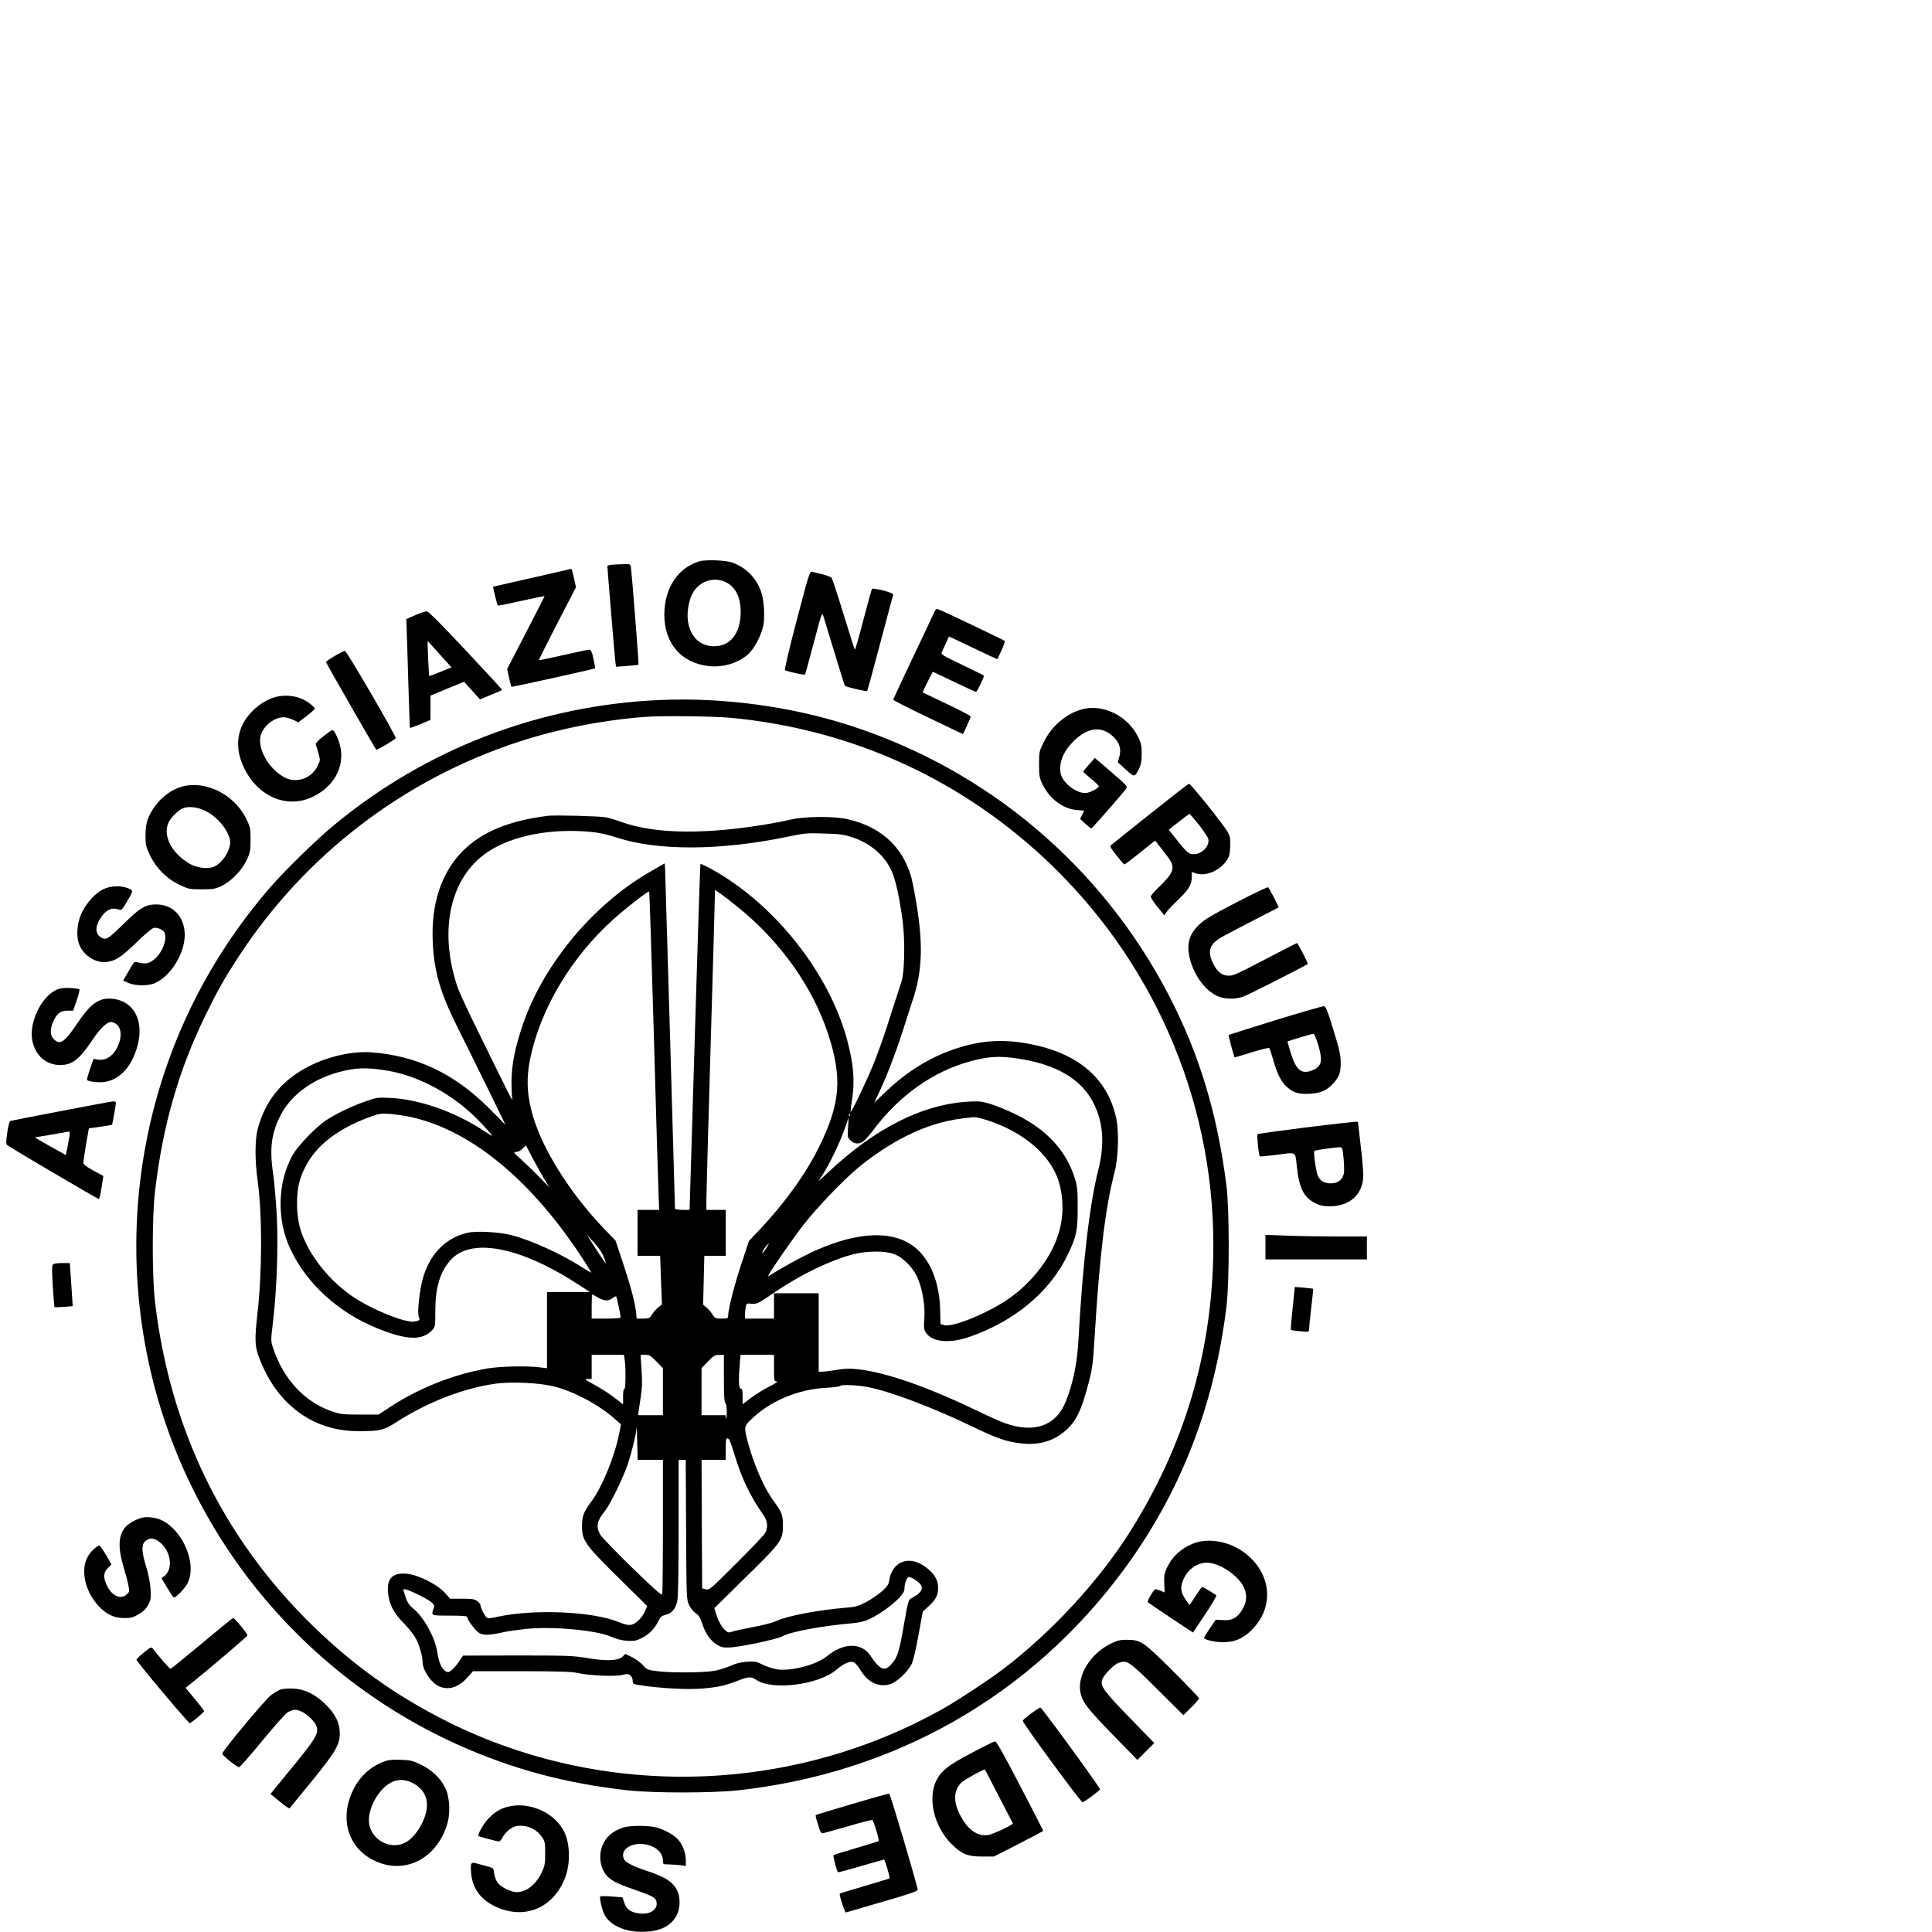 <?xml version="1.0" standalone="no"?>
<!DOCTYPE svg PUBLIC "-//W3C//DTD SVG 20010904//EN"
 "http://www.w3.org/TR/2001/REC-SVG-20010904/DTD/svg10.dtd">
<svg version="1.0" xmlns="http://www.w3.org/2000/svg"
 width="16pt" height="16pt" viewBox="0 0 16 16"
 preserveAspectRatio="xMidYMid meet">
<g transform="translate(0,16) scale(0.001,-0.001)"
fill="#000000" stroke="none">
<path d="M5790 11351 c-166 -51 -274 -202 -287 -401 -16 -242 109 -418 325
-460 134 -27 277 10 371 95 48 44 105 152 122 232 15 77 7 213 -19 286 -41
114 -125 198 -238 238 -56 20 -222 26 -274 10z m216 -170 c86 -39 130 -129
128 -261 -4 -169 -89 -273 -222 -272 -174 1 -263 182 -195 395 40 127 173 190
289 138z"/>
<path d="M5068 11323 c-21 -2 -38 -7 -38 -11 0 -21 61 -755 66 -791 l6 -43 91
7 c51 4 93 8 95 10 4 4 -57 779 -64 813 -4 20 -10 22 -62 20 -31 -1 -74 -3
-94 -5z"/>
<path d="M4425 11219 c-165 -37 -310 -71 -321 -73 l-21 -6 17 -75 c10 -42 20
-78 22 -80 2 -3 91 15 196 39 106 24 192 41 192 39 0 -3 -70 -139 -155 -304
l-155 -300 16 -72 c9 -40 18 -74 19 -75 3 -4 687 148 693 153 2 2 -4 38 -13
79 -13 57 -21 76 -34 76 -9 0 -106 -20 -215 -45 -109 -25 -201 -44 -203 -42
-2 2 67 139 152 304 l155 300 -17 77 c-9 42 -19 76 -22 75 -3 -1 -141 -32
-306 -70z"/>
<path d="M6598 10863 c-65 -247 -103 -410 -97 -413 16 -11 160 -42 165 -37 3
3 36 121 73 263 64 244 69 257 79 224 6 -19 48 -156 93 -305 45 -148 84 -272
85 -274 9 -10 179 -50 185 -43 4 4 53 183 109 397 57 215 105 395 107 401 6
15 -167 60 -176 46 -4 -6 -36 -122 -71 -257 -35 -135 -67 -245 -70 -245 -3 0
-45 132 -94 293 -49 160 -94 297 -100 303 -6 6 -40 19 -76 28 -36 8 -74 18
-85 21 -19 5 -28 -23 -127 -402z"/>
<path d="M7736 10928 c-7 -18 -87 -186 -176 -373 -89 -187 -162 -344 -163
-349 -1 -5 129 -71 288 -147 l290 -139 32 68 c17 37 32 72 32 78 1 6 -88 52
-196 103 -109 52 -199 95 -201 96 -2 2 16 41 40 88 l43 84 175 -83 c96 -46
179 -84 183 -84 9 0 71 129 65 135 -2 3 -84 43 -182 90 -155 74 -176 87 -167
102 5 10 20 44 34 75 l26 57 138 -65 c76 -37 166 -79 200 -95 l63 -28 34 72
c18 40 30 75 27 79 -7 7 -525 255 -553 263 -13 5 -21 -3 -32 -27z"/>
<path d="M3440 10906 l-75 -33 2 -64 c2 -35 8 -237 14 -449 6 -212 13 -386 14
-388 2 -2 41 12 86 31 l84 35 0 101 0 100 139 58 139 57 66 -73 66 -73 90 37
c50 21 92 39 94 41 2 1 -133 148 -300 326 -192 205 -310 324 -323 325 -12 1
-55 -13 -96 -31z m202 -325 l97 -108 -91 -37 c-50 -20 -91 -36 -93 -34 -4 5
-17 288 -13 288 2 0 47 -49 100 -109z"/>
<path d="M2773 10568 c-40 -23 -73 -46 -73 -52 0 -7 402 -708 416 -725 5 -6
156 84 161 96 6 15 -406 723 -421 723 -6 0 -44 -19 -83 -42z"/>
<path d="M2287 10229 c-65 -15 -139 -60 -197 -118 -130 -131 -154 -299 -66
-476 118 -238 359 -336 572 -231 209 104 286 314 188 509 -28 54 -22 55 -112
-16 -47 -37 -61 -54 -56 -66 4 -9 14 -41 22 -72 15 -54 15 -57 -9 -105 -49
-99 -172 -143 -267 -95 -134 68 -232 238 -203 349 22 81 110 151 190 152 19 0
54 -9 78 -21 l44 -21 69 53 c39 29 69 58 67 64 -2 5 -23 25 -46 42 -72 55
-176 75 -274 52z"/>
<path d="M5470 10203 c-997 -42 -1939 -403 -2705 -1037 -150 -124 -407 -376
-532 -520 -385 -447 -674 -949 -861 -1498 -258 -755 -312 -1571 -156 -2358
284 -1430 1245 -2639 2574 -3238 448 -202 896 -322 1410 -379 215 -23 695 -23
910 0 1297 142 2418 780 3185 1812 475 638 761 1365 862 2195 25 203 25 803 0
1000 -75 596 -225 1091 -477 1577 -556 1070 -1501 1869 -2648 2237 -491 157
-1042 231 -1562 209z m586 -148 c1012 -96 1931 -520 2658 -1225 883 -857 1365
-2033 1333 -3255 -21 -810 -245 -1550 -678 -2243 -258 -414 -656 -847 -1062
-1155 -107 -82 -366 -253 -482 -319 -1267 -720 -2828 -763 -4125 -113 -421
211 -776 465 -1114 795 -741 725 -1181 1632 -1303 2685 -24 211 -24 701 1 910
64 546 197 1008 422 1466 101 205 151 294 271 478 549 841 1367 1468 2325
1780 322 105 694 178 1038 204 138 11 572 6 716 -8z"/>
<path d="M4540 9244 c-321 -39 -547 -132 -705 -289 -181 -181 -267 -443 -251
-762 11 -241 64 -420 208 -707 50 -99 159 -320 243 -491 l151 -310 -135 136
c-288 288 -599 436 -976 464 -154 11 -347 -31 -508 -111 -229 -115 -368 -283
-433 -524 -23 -88 -24 -261 -1 -423 39 -278 39 -747 0 -1097 -26 -236 -24
-278 18 -387 146 -376 441 -593 808 -595 186 -1 218 6 323 74 254 164 554 281
816 318 134 20 376 8 495 -23 169 -45 365 -150 501 -270 l49 -43 -17 -84 c-38
-189 -141 -438 -230 -557 -62 -82 -76 -119 -76 -201 0 -120 23 -152 300 -426
l240 -237 -18 -42 c-25 -56 -75 -105 -116 -113 -25 -4 -51 2 -97 21 -211 89
-701 112 -1006 46 -76 -16 -84 -16 -97 -2 -19 22 -46 77 -46 95 0 8 -12 24
-26 35 -23 18 -41 21 -126 21 l-100 0 -45 50 c-63 70 -224 150 -316 157 -114
10 -164 -39 -154 -151 8 -98 44 -170 128 -256 41 -41 86 -98 101 -126 31 -57
58 -152 58 -201 0 -65 75 -174 137 -199 80 -34 161 -8 236 76 l45 50 404 0
c321 -1 416 -4 468 -16 92 -21 306 -30 365 -15 41 10 50 10 66 -5 11 -9 19
-29 19 -44 0 -26 3 -28 73 -38 143 -22 354 -34 468 -28 140 8 223 25 324 65
90 36 117 38 155 11 130 -93 521 -44 668 83 55 47 106 71 138 63 14 -4 37 -29
60 -67 61 -101 149 -144 242 -118 55 15 147 99 181 167 13 25 36 120 57 238
l36 197 53 49 c61 56 79 98 73 169 -6 57 -38 104 -106 154 -134 98 -273 45
-298 -114 -5 -34 -17 -51 -62 -91 -31 -27 -90 -67 -131 -89 -64 -32 -89 -40
-161 -45 -234 -19 -492 -68 -585 -112 -27 -13 -113 -35 -190 -49 -77 -15 -155
-31 -172 -38 -29 -10 -35 -8 -59 14 -30 28 -56 76 -75 138 l-13 43 261 257
c297 292 307 305 307 431 0 84 -10 109 -79 202 -77 103 -168 313 -215 498 -30
117 -30 119 49 192 154 142 378 233 604 245 59 3 110 10 113 14 8 14 135 10
225 -7 185 -34 545 -170 884 -334 186 -90 265 -117 378 -132 156 -21 282 15
387 109 84 76 128 168 186 393 31 121 36 161 49 375 40 669 90 1083 166 1370
30 115 37 323 15 435 -72 352 -338 568 -781 635 -192 29 -363 13 -555 -51
-208 -70 -398 -187 -572 -353 l-98 -93 44 93 c64 138 131 312 188 488 27 86
70 217 94 292 82 256 80 505 -6 938 -57 283 -245 470 -541 537 -114 26 -357
24 -474 -4 -120 -28 -300 -58 -465 -76 -389 -43 -700 -25 -929 55 -47 17 -106
35 -131 40 -48 10 -422 20 -480 13z m360 -134 c62 -6 133 -22 201 -44 341
-114 865 -112 1429 6 134 28 157 30 295 25 127 -3 162 -8 231 -30 147 -48 262
-144 324 -271 35 -71 70 -229 96 -429 20 -158 15 -414 -9 -492 -9 -27 -28 -86
-42 -130 -15 -44 -50 -154 -79 -245 -29 -91 -77 -223 -105 -295 -55 -137 -189
-420 -196 -413 -2 2 2 44 10 93 26 160 15 300 -40 505 -148 547 -588 1108
-1099 1399 -60 34 -111 59 -115 56 -3 -3 -24 -648 -47 -1433 -24 -785 -43
-1428 -43 -1429 -2 -7 -121 -2 -121 5 0 28 -80 2777 -82 2814 l-3 48 -115 -66
c-472 -269 -887 -765 -1059 -1266 -66 -193 -94 -334 -95 -473 0 -66 3 -133 7
-150 4 -16 -24 33 -61 110 -38 77 -136 277 -219 445 -83 168 -160 334 -172
369 -162 476 -64 918 249 1126 204 136 527 198 860 165z m1209 -621 c353 -284
622 -663 749 -1052 119 -364 102 -574 -73 -932 -108 -220 -279 -460 -488 -682
l-95 -101 -66 -200 c-59 -181 -106 -367 -106 -421 0 -19 -6 -21 -54 -21 -51 0
-56 2 -76 35 -12 19 -34 45 -49 57 l-28 23 5 203 5 202 88 0 89 0 0 190 0 190
-80 0 -80 0 0 88 c0 48 16 618 35 1267 19 649 35 1206 35 1238 l0 58 47 -32
c26 -18 90 -67 142 -110z m-694 -1065 c18 -654 36 -1246 39 -1316 l5 -128 -89
0 -90 0 0 -190 0 -190 94 0 93 0 7 -202 8 -201 -31 -24 c-16 -13 -39 -39 -51
-58 -20 -33 -25 -35 -74 -35 l-53 0 -6 58 c-9 80 -49 228 -114 422 l-55 165
-95 99 c-250 260 -466 588 -562 851 -74 204 -89 368 -51 554 84 413 339 841
685 1153 103 94 294 242 301 235 3 -2 20 -539 39 -1193z m3012 -190 c321 -47
532 -172 632 -375 78 -158 90 -336 37 -546 -73 -287 -131 -788 -165 -1413 -11
-194 -43 -349 -103 -503 -81 -205 -261 -270 -506 -183 -37 13 -137 58 -222 99
-414 200 -756 320 -992 347 -69 8 -108 7 -180 -5 -51 -8 -105 -15 -120 -15
l-28 0 0 325 0 325 -185 0 -185 0 0 -105 0 -105 -120 0 -120 0 0 34 c0 18 3
47 6 63 6 29 8 30 47 26 46 -4 48 -4 214 109 204 137 441 251 623 299 114 30
262 32 340 5 79 -28 167 -118 203 -208 39 -97 59 -225 52 -328 -6 -73 -4 -89
13 -116 50 -79 195 -93 362 -35 373 130 663 372 810 675 74 153 85 202 85 396
0 145 -3 174 -23 240 -72 231 -233 405 -487 530 -66 32 -158 71 -205 85 -76
24 -96 26 -185 22 -383 -21 -774 -217 -1169 -588 l-79 -73 35 54 c58 90 139
258 179 370 l37 105 -5 -82 c-5 -78 -5 -82 20 -107 32 -32 74 -34 111 -5 14
11 51 54 82 95 214 284 491 480 797 564 150 41 242 47 394 24z m-5222 -100
c243 -40 506 -175 708 -364 84 -79 186 -193 157 -175 -8 5 -44 28 -80 51 -233
150 -516 248 -750 261 -111 6 -118 5 -210 -27 -108 -37 -241 -100 -327 -156
-82 -53 -231 -207 -276 -284 -129 -222 -138 -541 -22 -785 136 -287 395 -523
716 -654 247 -101 376 -105 459 -16 24 26 25 32 25 163 1 189 38 313 122 412
168 196 577 119 1068 -201 l90 -59 -177 0 -178 0 0 -315 0 -316 -67 8 c-108
13 -329 7 -433 -11 -279 -49 -571 -166 -810 -325 l-85 -56 -155 0 c-144 0
-161 3 -235 28 -226 80 -398 266 -483 523 -20 58 -20 61 -1 219 32 275 44 631
31 881 -7 121 -20 271 -29 334 -31 208 -18 330 51 475 83 176 262 313 487 375
144 39 232 42 404 14z m195 -384 c507 -111 1014 -533 1444 -1202 31 -49 54
-88 51 -88 -2 0 -35 20 -73 44 -168 109 -416 222 -582 266 -107 28 -295 38
-371 20 -187 -44 -321 -188 -373 -400 -25 -106 -41 -267 -28 -295 12 -27 10
-30 -33 -39 -72 -16 -349 96 -511 204 -166 113 -311 278 -394 452 -50 104 -70
195 -70 323 0 125 19 206 71 306 91 175 264 309 524 406 84 31 96 33 175 28
47 -4 123 -15 170 -25z m3637 8 c-3 -8 -6 -5 -6 6 -1 11 2 17 5 13 3 -3 4 -12
1 -19z m1132 -33 c280 -89 494 -258 580 -458 50 -117 64 -276 35 -415 -43
-211 -193 -430 -403 -588 -165 -124 -486 -260 -562 -238 l-30 9 -3 120 c-7
262 -108 470 -272 557 -188 101 -468 70 -801 -87 -95 -45 -251 -131 -332 -184
-23 -15 -24 -14 -13 5 28 52 197 296 282 405 110 143 325 368 455 477 113 95
271 200 396 262 186 94 361 143 566 158 12 1 58 -9 102 -23z m-3655 -501 l37
-59 -83 86 c-46 47 -114 113 -152 147 -63 57 -67 62 -42 62 17 0 38 11 54 28
l27 27 61 -116 c34 -63 78 -142 98 -175z m486 -633 c11 -29 19 -55 18 -56 -2
-1 -38 52 -81 119 l-78 121 60 -65 c38 -41 68 -85 81 -119z m1344 69 c-29 -43
-37 -50 -27 -22 6 16 42 62 50 62 2 0 -9 -18 -23 -40z m-1393 -405 c53 -30 88
-32 122 -5 14 11 28 17 30 13 6 -9 37 -156 37 -173 0 -6 -43 -10 -120 -10
l-120 0 0 100 c0 55 2 100 4 100 2 0 24 -11 47 -25z m223 -521 c10 -76 7 -246
-4 -239 -6 4 -10 -18 -10 -60 l0 -66 -42 34 c-62 49 -126 91 -210 137 -67 37
-70 40 -40 40 l32 0 0 100 0 100 134 0 133 0 7 -46z m262 -9 l54 -55 0 -195 0
-195 -103 0 -103 0 7 48 c28 178 30 203 22 325 l-8 127 38 0 c34 0 46 -7 93
-55z m559 -139 c0 -143 3 -198 13 -207 7 -8 11 -39 11 -83 -1 -39 -4 -59 -6
-43 l-4 27 -100 0 -99 0 0 195 0 195 53 54 c45 48 57 55 92 55 l40 1 0 -194z
m415 84 c0 -107 1 -110 23 -110 13 0 -10 -16 -60 -42 -45 -22 -114 -65 -153
-94 l-70 -53 0 64 c0 51 -3 65 -15 65 -17 0 -20 69 -9 203 l7 77 138 0 139 0
0 -110z m-1025 -760 l105 0 0 -549 c0 -302 -3 -556 -6 -565 -4 -11 -71 48
-249 221 -134 131 -253 254 -264 274 -37 64 -27 116 34 189 46 55 152 272 195
397 31 94 68 243 72 298 1 17 4 -36 5 -117 l4 -148 104 0z m651 172 c6 -4 27
-62 47 -129 60 -199 129 -343 241 -502 33 -47 38 -100 13 -146 -9 -17 -116
-130 -239 -252 -215 -215 -224 -222 -253 -215 l-30 8 -3 532 -2 532 100 0 100
0 0 90 c0 87 3 98 26 82z m-354 -749 c3 -570 3 -579 25 -625 13 -28 35 -55 53
-67 25 -15 37 -34 54 -84 28 -84 66 -140 118 -174 34 -23 52 -28 102 -27 80 0
406 69 448 94 62 36 330 86 568 106 54 4 104 15 138 30 132 58 302 199 302
251 0 50 20 103 38 103 23 0 89 -45 102 -71 14 -26 -8 -63 -52 -87 -16 -10
-36 -21 -44 -27 -9 -6 -22 -56 -34 -130 -43 -255 -61 -328 -91 -372 -73 -105
-111 -98 -201 36 -75 111 -224 108 -362 -7 -81 -67 -285 -122 -404 -108 -30 4
-83 20 -119 37 -58 29 -71 31 -137 27 -50 -3 -90 -13 -132 -32 -32 -15 -92
-34 -132 -42 -87 -17 -359 -19 -480 -4 -78 10 -85 13 -118 50 -20 22 -60 51
-90 66 l-55 27 -24 -23 c-36 -34 -137 -38 -294 -11 -113 19 -161 21 -575 21
l-451 -1 -35 -51 c-19 -28 -47 -60 -62 -71 -25 -18 -29 -19 -50 -5 -33 22 -54
71 -67 158 -19 123 -117 298 -207 366 -30 23 -49 60 -70 133 -6 22 -4 23 20
17 47 -12 192 -86 215 -110 18 -19 20 -27 11 -50 -21 -56 -22 -56 135 -56 110
0 145 -3 145 -13 0 -24 71 -117 102 -133 35 -18 89 -16 203 10 39 8 124 20
190 27 223 21 583 -13 699 -67 39 -17 83 -29 127 -32 60 -4 75 -1 123 22 61
30 107 77 138 140 17 36 27 44 63 54 51 13 79 48 94 113 7 27 11 263 11 607
l0 562 30 0 29 0 3 -577z"/>
<path d="M8965 10127 c-134 -35 -255 -138 -321 -273 -38 -76 -39 -81 -39 -183
0 -93 3 -113 26 -161 58 -123 170 -208 284 -218 l63 -5 -16 -34 -17 -35 42
-39 c23 -21 46 -39 51 -39 7 0 256 284 290 331 11 16 -3 31 -124 135 l-137
117 -48 -54 c-27 -30 -48 -56 -49 -59 0 -3 29 -29 65 -59 36 -29 65 -58 65
-62 0 -14 -61 -48 -98 -55 -76 -14 -202 79 -218 160 -16 89 21 182 105 266
120 120 239 132 337 33 46 -46 61 -99 44 -159 l-13 -47 54 -49 c85 -77 84 -76
116 -16 23 44 27 66 28 133 0 71 -4 88 -32 146 -84 170 -287 270 -458 226z"/>
<path d="M9530 9264 c-168 -135 -313 -251 -324 -259 -17 -13 -15 -18 39 -87
31 -40 60 -74 65 -76 6 -2 50 31 215 164 l41 33 60 -77 c72 -91 84 -112 84
-148 0 -38 -29 -79 -109 -157 -39 -37 -71 -74 -71 -83 0 -8 25 -47 56 -85 l57
-70 18 28 c10 15 55 63 99 105 85 81 110 123 110 187 l0 40 31 -11 c80 -28
196 18 254 101 26 37 30 53 33 119 3 66 0 83 -20 120 -32 59 -307 402 -321
401 -7 0 -149 -111 -317 -245z m399 -95 c39 -50 74 -102 77 -115 15 -59 -51
-128 -120 -128 -42 -1 -58 14 -159 142 l-48 61 83 65 c46 36 86 66 89 66 3 0
38 -41 78 -91z"/>
<path d="M1509 9486 c-121 -32 -236 -141 -285 -271 -13 -35 -19 -75 -19 -135
0 -77 4 -92 37 -163 51 -107 138 -194 245 -245 75 -35 82 -37 183 -37 93 0
111 3 163 27 80 38 169 129 210 215 29 63 32 76 32 169 0 95 -2 103 -37 176
-99 199 -335 317 -529 264z m192 -201 c97 -50 181 -148 203 -237 17 -74 -62
-203 -141 -229 -52 -17 -135 -5 -191 27 -150 88 -224 229 -178 338 19 46 88
113 128 125 49 15 120 5 179 -24z"/>
<path d="M852 8634 c-63 -31 -132 -107 -174 -191 -36 -74 -48 -176 -28 -247
27 -98 135 -174 231 -163 75 9 124 41 249 162 64 63 128 117 142 120 30 8 82
-16 92 -40 21 -55 -18 -160 -80 -214 -42 -37 -72 -46 -122 -35 -20 4 -41 8
-45 8 -5 1 -28 -34 -52 -77 l-45 -78 43 -19 c57 -26 167 -26 222 -1 132 61
245 246 245 399 -1 150 -97 252 -237 252 -88 -1 -132 -26 -262 -154 -137 -134
-150 -142 -190 -122 -52 27 -56 89 -11 159 48 75 97 97 162 72 12 -5 26 10 57
64 58 99 58 96 11 115 -62 25 -146 21 -208 -10z"/>
<path d="M10240 8527 c-211 -109 -265 -142 -312 -187 -83 -81 -104 -164 -73
-283 34 -133 122 -254 218 -302 61 -30 150 -34 222 -9 38 12 517 256 535 271
5 4 -82 173 -89 173 -2 0 -81 -40 -175 -89 -343 -179 -348 -181 -392 -181 -54
0 -93 31 -128 102 -48 96 -30 156 61 211 32 19 153 83 268 142 116 59 212 109
214 111 3 3 -75 154 -87 166 -4 4 -122 -52 -262 -125z"/>
<path d="M465 7802 c-128 -61 -229 -280 -196 -426 27 -121 114 -196 229 -196
100 0 159 45 269 210 68 102 126 154 161 145 66 -15 88 -86 57 -176 -34 -94
-101 -146 -174 -134 l-36 6 -30 -85 c-16 -47 -27 -87 -24 -90 14 -15 108 -24
153 -15 134 25 235 149 273 335 41 203 -63 354 -245 354 -92 0 -160 -53 -262
-205 -107 -159 -143 -183 -195 -130 -32 32 -33 83 -1 151 30 64 57 84 116 84
l46 0 29 84 c16 47 26 88 22 93 -5 4 -41 9 -80 11 -55 2 -82 -2 -112 -16z"/>
<path d="M10562 7551 c-210 -65 -384 -120 -387 -122 -3 -4 40 -164 49 -186 1
-1 64 18 141 42 77 23 143 40 146 36 4 -3 19 -49 34 -101 35 -121 64 -177 113
-222 53 -48 98 -61 191 -56 86 5 138 27 187 80 54 56 68 95 67 178 0 62 -10
108 -60 270 -49 160 -63 195 -79 197 -10 1 -191 -51 -402 -116z m352 -195 c44
-142 33 -190 -49 -221 -87 -34 -131 3 -175 143 -16 53 -29 96 -27 97 7 5 204
64 214 64 6 1 23 -37 37 -83z"/>
<path d="M506 6799 c-226 -43 -415 -80 -421 -83 -7 -2 -18 -45 -25 -96 -11
-78 -11 -93 1 -104 17 -16 748 -446 758 -446 4 0 14 43 22 95 l15 96 -83 45
c-65 36 -83 50 -82 67 0 12 10 81 22 152 l23 130 94 14 c52 7 96 15 98 16 3 3
32 166 32 183 0 6 -10 12 -22 11 -13 -1 -207 -36 -432 -80z m69 -211 c-4 -24
-12 -68 -18 -98 l-12 -56 -130 73 c-72 40 -128 73 -125 74 3 0 66 11 140 23
74 13 139 24 143 25 5 0 5 -18 2 -41z"/>
<path d="M10798 6661 c-207 -26 -380 -50 -384 -54 -7 -7 10 -174 19 -183 2 -3
58 2 123 10 188 25 169 35 184 -96 19 -179 58 -255 152 -302 40 -20 67 -26
120 -26 167 0 277 100 278 255 0 33 -9 147 -22 253 l-22 192 -35 -1 c-20 -1
-206 -22 -413 -48z m329 -253 c5 -51 6 -109 2 -128 -12 -51 -50 -80 -107 -80
-53 0 -85 18 -107 59 -15 31 -40 200 -30 210 6 6 152 27 206 30 26 1 26 0 36
-91z"/>
<path d="M10480 5672 l0 -102 420 0 420 0 0 95 0 95 -238 0 c-132 0 -321 3
-420 7 l-182 6 0 -101z"/>
<path d="M441 5531 c-12 -8 -12 -37 -4 -180 6 -95 12 -174 15 -176 2 -2 37 -1
77 2 l73 6 -6 96 c-4 53 -9 133 -12 179 l-6 82 -62 0 c-33 0 -67 -4 -75 -9z"/>
<path d="M10705 5166 c-10 -96 -17 -178 -14 -180 2 -2 37 -8 77 -11 71 -7 72
-7 73 16 0 13 8 94 18 179 10 85 18 156 17 157 -1 1 -35 5 -77 9 l-76 6 -18
-176z"/>
<path d="M1175 3431 c-45 -12 -107 -46 -132 -73 -64 -68 -69 -171 -18 -341 19
-64 38 -136 41 -160 6 -40 4 -46 -22 -66 -55 -43 -131 3 -169 102 -21 55 -15
88 22 125 l26 26 -23 41 c-45 78 -70 115 -79 115 -16 0 -69 -49 -90 -84 -68
-109 -30 -293 86 -417 64 -69 128 -99 213 -99 57 0 73 5 120 33 38 22 61 45
78 77 21 40 23 54 19 130 -4 53 -17 122 -36 184 -40 127 -41 187 -5 215 34 27
63 26 105 -2 101 -68 129 -226 52 -287 l-25 -20 47 -80 c26 -44 50 -80 54 -80
21 0 97 80 117 124 74 158 -38 425 -214 515 -45 23 -124 33 -167 22z"/>
<path d="M9879 3216 c-101 -41 -173 -109 -216 -202 -21 -45 -24 -66 -21 -128
l3 -74 -34 14 c-18 8 -37 14 -41 14 -14 0 -73 -101 -64 -109 5 -5 91 -63 191
-130 l183 -121 101 151 c55 83 97 154 92 158 -87 57 -115 72 -122 65 -5 -5
-29 -40 -54 -78 l-45 -68 -31 42 c-41 57 -48 99 -26 157 38 99 128 161 220
150 102 -11 246 -113 286 -202 29 -63 25 -122 -13 -185 -43 -70 -84 -92 -161
-87 l-59 3 -49 -72 c-27 -40 -49 -75 -49 -77 0 -16 90 -37 158 -37 101 0 175
33 250 114 188 199 142 490 -102 648 -122 79 -284 101 -397 54z"/>
<path d="M1672 2390 c-138 -115 -255 -210 -260 -210 -8 0 -104 110 -148 169
-10 13 -21 8 -73 -35 -33 -27 -61 -53 -61 -59 0 -15 429 -525 441 -525 13 0
119 89 119 100 0 5 -34 49 -77 100 l-76 92 27 21 c211 171 485 405 485 414 1
14 -106 143 -118 143 -5 0 -121 -94 -259 -210z"/>
<path d="M9205 2391 c-172 -81 -287 -265 -257 -410 17 -79 57 -131 276 -356
l195 -200 70 70 70 70 -204 210 c-217 223 -246 264 -226 318 16 42 99 125 137
137 69 23 84 13 317 -218 l217 -216 65 64 c36 35 65 69 65 75 0 6 -98 108
-217 227 -245 244 -265 257 -378 258 -57 0 -82 -5 -130 -29z"/>
<path d="M2324 2008 c-17 -5 -53 -27 -80 -47 -50 -38 -404 -463 -403 -484 0
-15 121 -112 139 -112 7 0 92 97 189 215 97 118 192 225 210 237 19 13 48 23
66 23 61 0 166 -87 180 -149 11 -49 -23 -105 -171 -286 -77 -93 -156 -191
-177 -216 l-37 -46 76 -62 c42 -35 78 -60 82 -57 3 4 84 102 179 219 199 244
237 307 237 401 0 87 -36 161 -118 241 -87 85 -172 127 -269 131 -40 2 -86 -2
-103 -8z"/>
<path d="M8538 1809 c-38 -28 -68 -55 -68 -60 0 -20 484 -680 496 -675 22 8
144 99 144 108 0 15 -483 678 -494 677 -6 0 -41 -23 -78 -50z"/>
<path d="M8050 1485 c-196 -103 -256 -150 -296 -231 -73 -149 -18 -382 125
-524 85 -85 134 -105 254 -105 l98 0 204 104 c113 58 205 107 205 109 0 2 -86
170 -192 373 -132 255 -197 369 -207 368 -9 -1 -95 -43 -191 -94z m221 -360
c63 -121 115 -222 117 -225 5 -11 -166 -92 -206 -97 -93 -13 -175 50 -238 180
-52 109 -44 197 22 258 23 22 186 111 190 105 1 0 53 -100 115 -221z"/>
<path d="M3195 1417 c-118 -40 -211 -121 -268 -236 -120 -240 -46 -488 178
-592 241 -113 497 9 592 284 35 98 31 235 -9 319 -37 79 -108 147 -200 193
-68 33 -87 38 -165 41 -56 3 -102 -1 -128 -9z m226 -185 c90 -47 130 -131 110
-229 -23 -114 -108 -236 -188 -269 -114 -48 -254 24 -283 147 -20 84 23 209
103 297 79 85 164 103 258 54z"/>
<path d="M7057 1060 c-164 -48 -300 -89 -302 -92 -2 -2 6 -37 19 -78 19 -62
26 -74 42 -72 10 2 104 28 208 58 103 31 193 53 200 51 11 -5 60 -166 52 -174
-2 -3 -86 -28 -186 -58 -99 -29 -184 -55 -187 -58 -6 -7 27 -136 37 -142 3 -2
89 21 190 51 102 29 188 54 191 54 7 0 52 -151 46 -156 -2 -2 -95 -30 -206
-63 -111 -32 -204 -61 -206 -63 -8 -8 41 -158 51 -156 6 2 142 41 302 88 219
63 292 88 292 100 -1 29 -227 794 -236 796 -5 1 -143 -37 -307 -86z"/>
<path d="M4200 1036 c-61 -16 -109 -47 -160 -102 -37 -40 -88 -130 -78 -139 6
-5 154 -45 169 -45 9 0 23 16 32 35 9 19 35 48 58 65 34 24 52 30 93 30 68 -1
132 -34 171 -89 28 -40 30 -48 30 -139 0 -85 -3 -104 -28 -157 -48 -102 -126
-164 -207 -165 -49 0 -133 42 -160 80 -12 17 -25 52 -28 76 -4 42 -7 44 -46
55 -22 6 -63 17 -89 24 -59 17 -62 12 -55 -80 10 -118 76 -212 188 -268 243
-122 489 -26 589 230 45 115 43 277 -4 378 -78 164 -294 260 -475 211z"/>
<path d="M5165 866 c-90 -29 -140 -70 -174 -146 -36 -79 -22 -188 31 -250 34
-41 94 -72 215 -113 164 -57 191 -71 199 -103 16 -63 -45 -110 -133 -101 -78
8 -115 33 -133 89 l-15 45 -89 7 c-48 4 -91 4 -94 1 -11 -10 17 -126 39 -161
54 -88 182 -139 332 -132 133 6 217 51 263 140 25 49 29 131 10 183 -32 83
-95 127 -256 180 -107 35 -176 69 -190 94 -51 96 98 167 231 110 55 -24 89
-68 89 -118 0 -30 2 -31 43 -31 23 0 66 -3 95 -6 l52 -7 0 45 c0 58 -24 126
-60 169 -35 43 -127 93 -198 108 -70 14 -207 13 -257 -3z"/>
</g>
</svg>
